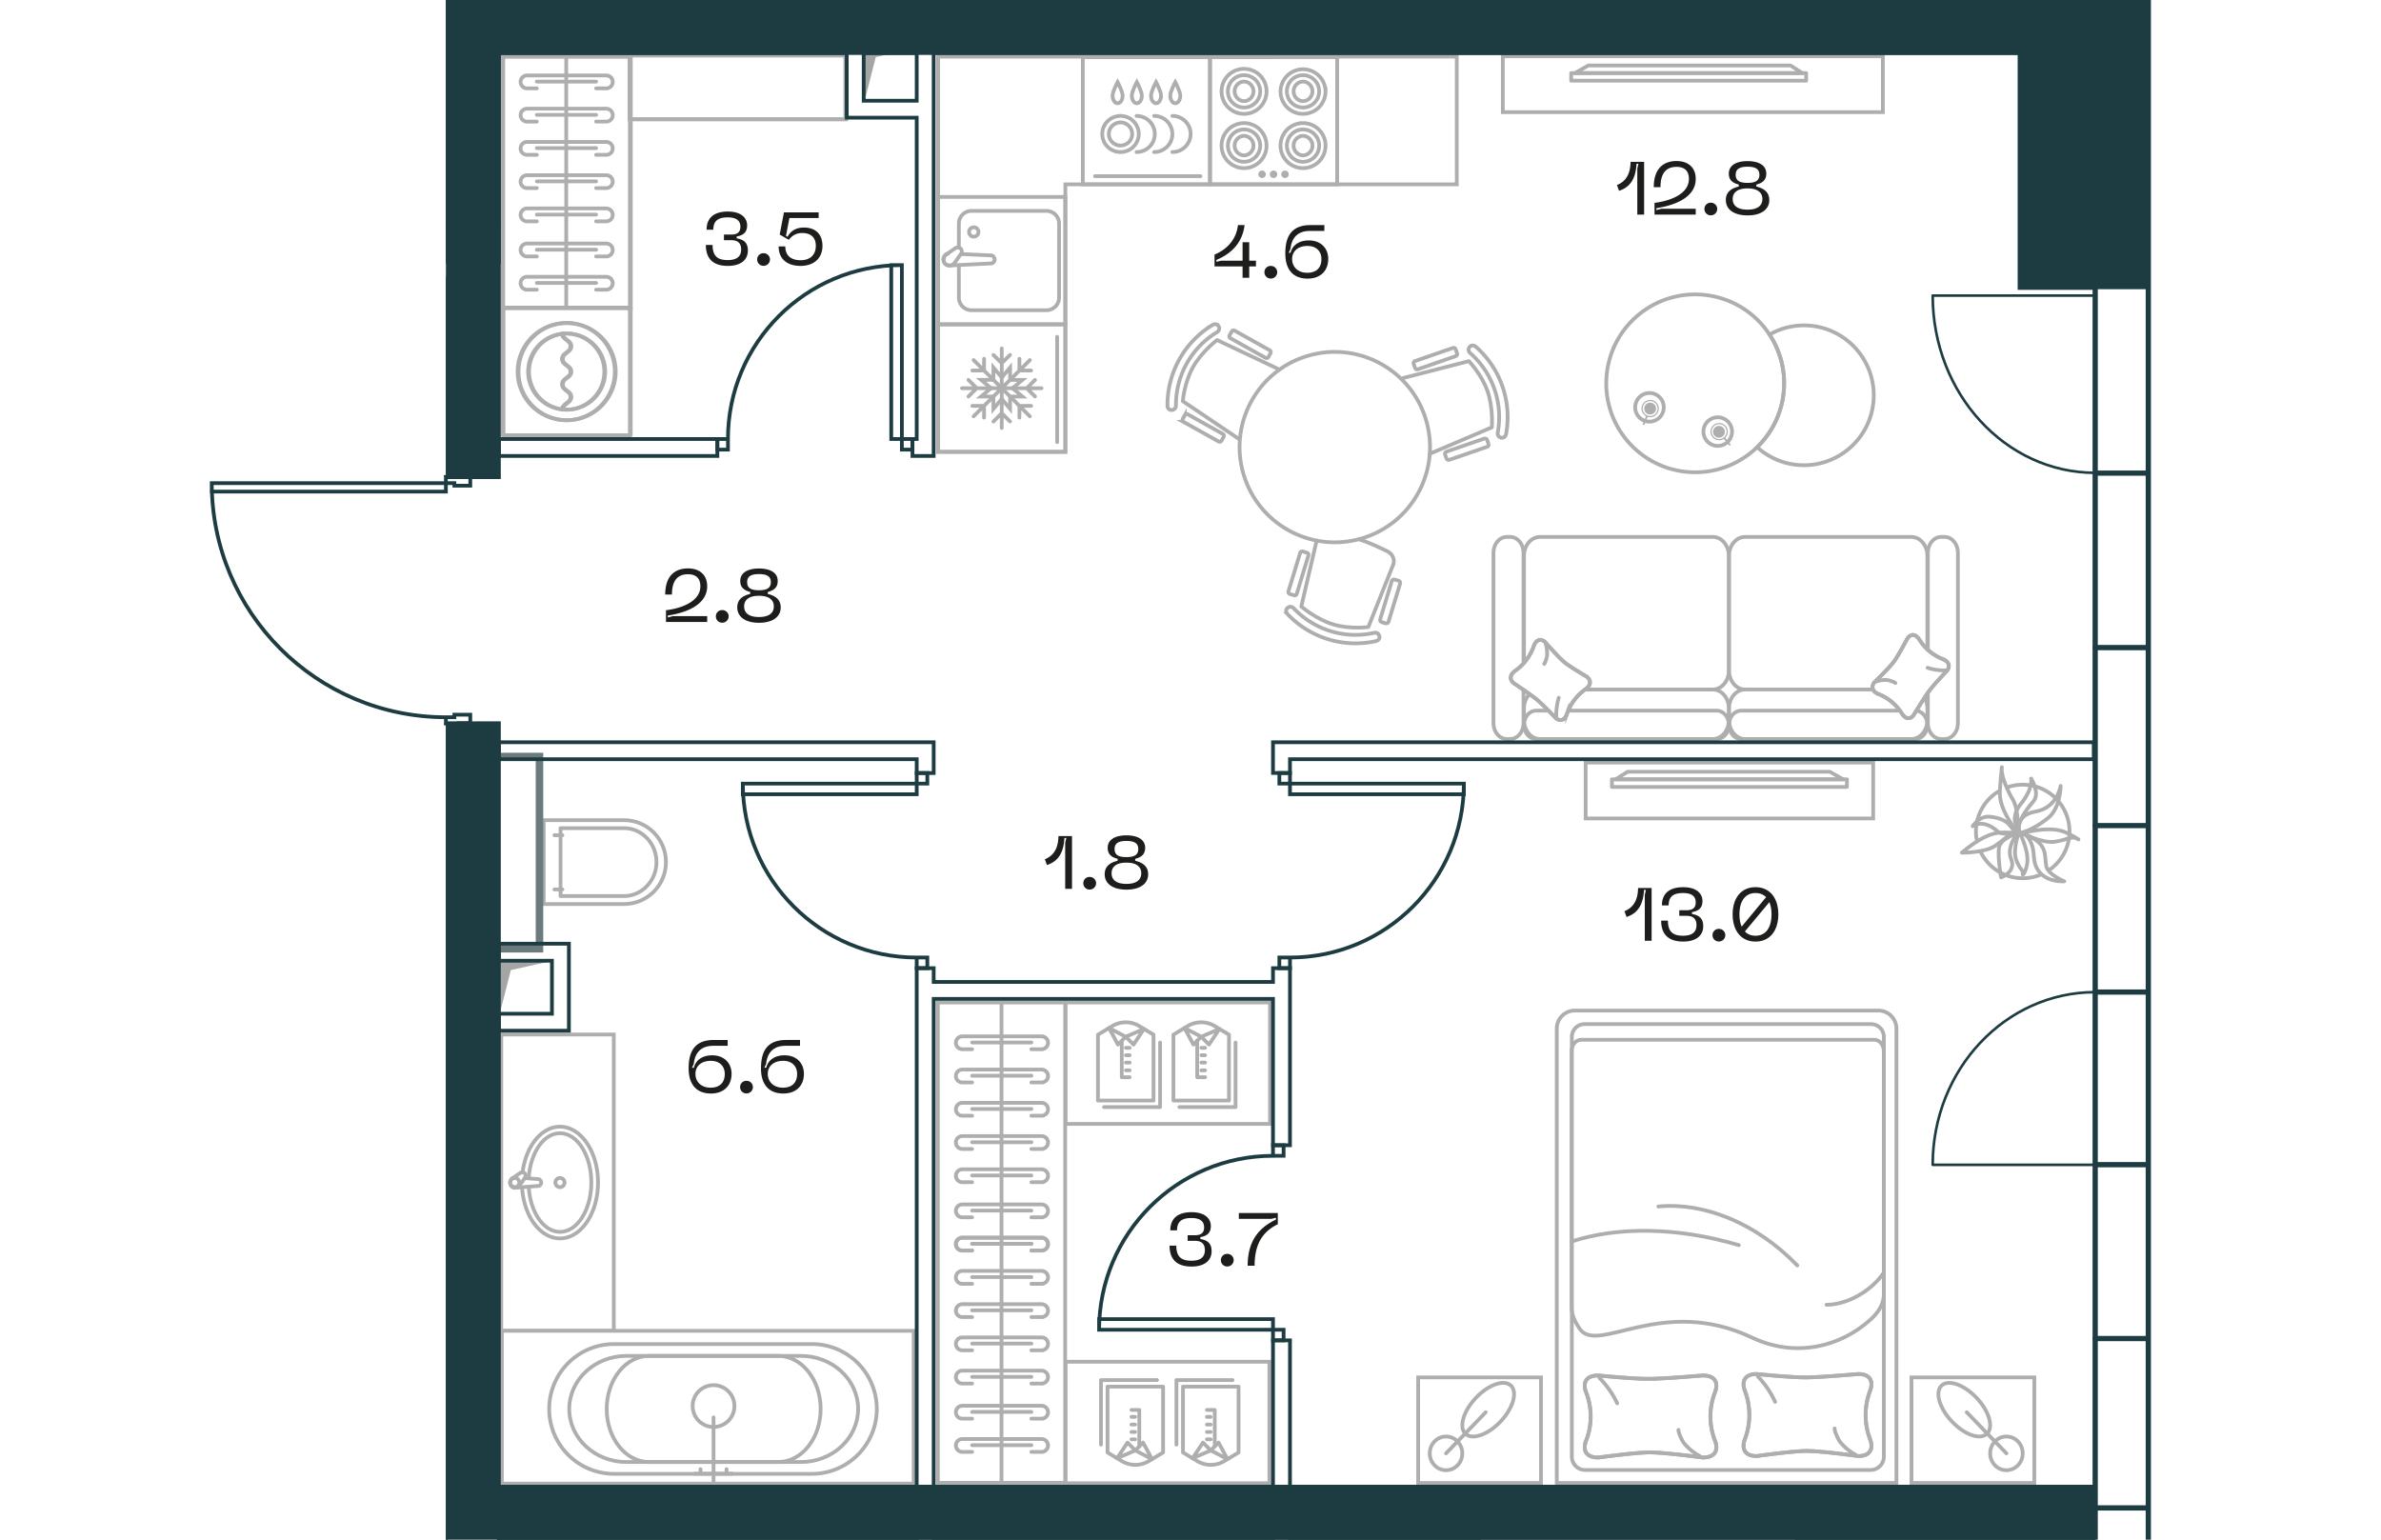 <svg version="1.1" xmlns="http://www.w3.org/2000/svg" xmlns:xlink="http://www.w3.org/1999/xlink" viewBox="534.396 198.59 264.989 205.795" width="883" height="571"><path fill="none" d="M567.368 262.086V198.59h232.017v205.795H567.366v-108.85l-14.64-1.247-11.21-7.706-7.12-13.725V261l32.972 1.086z"></path><path fill="none" d="M574.455 262.37v-56.693h203.238v31.403h10.035v160.218H574.455V262.37z"></path><clipPath id="a"><path fill="none" d="M567.368 262.086V198.59h232.017v205.795H567.366v-108.85l-14.64-1.247-11.21-7.706-7.12-13.725V261l32.972 1.086z"></path></clipPath><g clip-path="url(#a)"><path fill="none" stroke="#aeaeae" stroke-miterlimit="10" stroke-width=".5" d="M575.03 206.178h17.052v33.553H575.03z"></path><path fill="none" stroke="#aeaeae" stroke-miterlimit="10" stroke-width=".5" d="M592.025 206.004h28.848v8.526h-28.848z"></path><path fill="none" stroke="#aeaeae" stroke-linecap="round" stroke-linejoin="round" stroke-width=".5" d="M575.065 239.757h17.008v17.008h-17.008z"></path><path d="M583.569 241.765a6.496 6.496 0 1 0-.001 12.992 6.496 6.496 0 0 0 0-12.992Z" fill="none" stroke="#aeaeae" stroke-linecap="round" stroke-linejoin="round" stroke-width=".5"></path><path d="M578.478 248.262a5.093 5.093 0 0 0 5.092 5.086c2.807 0 5.091-2.28 5.091-5.086s-2.284-5.09-5.091-5.09a5.095 5.095 0 0 0-5.092 5.09Z" fill="none" stroke="#aeaeae" stroke-linecap="round" stroke-linejoin="round" stroke-width=".5"></path><path d="M583.002 253.348c0-.846 1.134-.846 1.134-1.693 0-.848-1.134-.848-1.134-1.695 0-.846 1.134-.846 1.134-1.693 0-.848-1.134-.848-1.134-1.696 0-.849 1.134-.849 1.134-1.699 0-.85-1.134-.85-1.134-1.699" fill="none" stroke="#aeaeae" stroke-linecap="round" stroke-linejoin="round" stroke-width=".5"></path><path fill="none" stroke="#aeaeae" stroke-miterlimit="10" stroke-width=".5" d="M549.911 205.87h16.415v22.413h-16.415z"></path><path d="M554.66 200.34h-1.362a.865.865 0 0 1-.863-.86c0-.474.389-.862.863-.862h10.593c.474 0 .862.388.862.862a.864.864 0 0 1-.862.86h-1.308m0-.9h-7.924" fill="none" stroke="#aeaeae" stroke-linecap="round" stroke-miterlimit="10" stroke-width=".5"></path><path fill="none" stroke="#aeaeae" stroke-miterlimit="10" stroke-width=".5" d="M549.898 166.17h17.017v39.707h-17.017zm8.509 39.707v-39.708m150.229 39.946h50.797v7.467h-50.797z"></path><path fill="none" stroke="#aeaeae" stroke-linecap="round" stroke-linejoin="round" stroke-width=".5" d="M717.771 208.358h31.408v1.016h-31.408z"></path><path fill="none" stroke="#aeaeae" stroke-linecap="round" stroke-linejoin="round" stroke-width=".5" d="M748.672 208.359h-30.395l1.78-1.016h27.033l1.582 1.016z"></path><path d="M669.85 242.019a12.521 12.521 0 0 0-6.04 10.785c.002.342.252.607.538.588l.094-.005c.286-.018.503-.283.501-.59a11.384 11.384 0 0 1 5.492-9.81c.263-.158.375-.481.241-.735l-.045-.083c-.134-.253-.489-.327-.782-.15Z" fill="none" stroke="#aeaeae" stroke-miterlimit="10" stroke-width=".5"></path><path d="m678.617 247.907-8.176-3.87s-2.067 1.566-3.225 3.635c-1.16 2.069-1.352 4.541-1.352 4.541l7.51 5.057" fill="none" stroke="#aeaeae" stroke-linecap="round" stroke-linejoin="round" stroke-width=".5"></path><path d="m665.853 254.587.283-.506a.29.29 0 0 1 .394-.111l4.683 2.62a.29.29 0 0 1 .111.393l-.283.506a.29.29 0 0 1-.394.112l-4.682-2.62a.29.29 0 0 1-.112-.394Zm6.263-11.185.282-.505a.29.29 0 0 1 .394-.111l4.683 2.618a.29.29 0 0 1 .111.395l-.283.506a.289.289 0 0 1-.393.111l-4.683-2.618a.29.29 0 0 1-.111-.396Zm36.954 13.206a12.52 12.52 0 0 0-4.052-11.678c-.257-.225-.62-.215-.796.011l-.058.074c-.176.226-.123.564.107.766a11.392 11.392 0 0 1 3.687 10.622c-.055.301.11.6.39.668l.09.021c.279.07.57-.148.633-.484Z" fill="none" stroke="#aeaeae" stroke-miterlimit="10" stroke-width=".5"></path><path d="m698.846 259.252 8.322-3.542s.203-2.586-.574-4.826-2.497-4.026-2.497-4.026l-8.77 2.257" fill="none" stroke="#aeaeae" stroke-linecap="round" stroke-linejoin="round" stroke-width=".5"></path><path d="m696.892 246.854 5.069-1.758a.29.29 0 0 1 .37.179l.19.547a.29.29 0 0 1-.18.37l-5.07 1.758a.29.29 0 0 1-.367-.179l-.19-.549a.29.29 0 0 1 .178-.368Z" fill="none" stroke="#aeaeae" stroke-miterlimit="10" stroke-width=".5"></path><rect x="700.847" y="258.052" width="5.945" height="1.16" rx=".29" ry=".29" transform="rotate(-19.038 703.82 258.632)" fill="none" stroke="#aeaeae" stroke-miterlimit="10" stroke-width=".5"></rect><path d="M679.854 280.666a12.523 12.523 0 0 0 11.82 3.616c.334-.074.54-.375.461-.65l-.025-.09c-.078-.276-.383-.432-.682-.365a11.394 11.394 0 0 1-10.752-3.289c-.211-.222-.55-.264-.769-.079l-.072.061c-.219.185-.216.547.02.796Z" fill="none" stroke="#aeaeae" stroke-miterlimit="10" stroke-width=".5"></path><path d="m683.75 270.85-2.048 8.81s1.969 1.69 4.236 2.382c2.267.694 4.724.358 4.724.358l3.35-8.41c.204-.668-.146-1.397-.834-1.729-1.089-.524-2.693-1.26-3.762-1.587" fill="none" stroke="#aeaeae" stroke-linecap="round" stroke-linejoin="round" stroke-width=".5"></path><rect x="690.603" y="278.401" width="5.945" height="1.16" rx=".29" ry=".29" transform="rotate(-73.062 693.575 278.98)" fill="none" stroke="#aeaeae" stroke-miterlimit="10" stroke-width=".5"></rect><path d="m679.981 277.629 1.563-5.132a.29.29 0 0 1 .362-.194l.555.17a.29.29 0 0 1 .193.36l-1.563 5.133a.29.29 0 0 1-.362.193l-.556-.17a.29.29 0 0 1-.192-.36Zm-6.049-15.823c-1.907-6.763 2.028-13.792 8.791-15.699 6.762-1.908 13.791 2.027 15.7 8.79 1.906 6.763-2.029 13.791-8.79 15.7s-13.793-2.028-15.7-8.79Zm53.572-7.008a1.91 1.91 0 1 1 1.466-3.529 1.91 1.91 0 0 1-1.466 3.53Z" fill="none" stroke="#aeaeae" stroke-miterlimit="10" stroke-width=".5"></path><path d="M727.914 254.193a1.074 1.074 0 1 1 .826-1.985 1.074 1.074 0 0 1-.826 1.985Z" fill="none" stroke="#aeaeae" stroke-linecap="round" stroke-linejoin="round" stroke-width=".16"></path><path d="M728.023 253.93a.79.79 0 1 1 .606-1.46.79.79 0 0 1-.606 1.46" fill="#aeaeae" fill-rule="evenodd"></path><path fill="none" stroke="#aeaeae" stroke-linecap="round" stroke-linejoin="round" stroke-width=".24" d="m727.468 255.264.425-1.021"></path><path d="M738.562 257.765a1.91 1.91 0 1 1-2.402-2.972 1.91 1.91 0 0 1 2.402 2.972Z" fill="none" stroke="#aeaeae" stroke-miterlimit="10" stroke-width=".5"></path><path d="M738.225 257.116a1.075 1.075 0 1 1-1.351-1.673 1.075 1.075 0 0 1 1.351 1.673Z" fill="none" stroke="#aeaeae" stroke-linecap="round" stroke-linejoin="round" stroke-width=".16"></path><path d="M738.046 256.895a.79.79 0 1 1-.993-1.227.79.79 0 0 1 .993 1.227" fill="#aeaeae" fill-rule="evenodd"></path><path fill="none" stroke="#aeaeae" stroke-linecap="round" stroke-linejoin="round" stroke-width=".24" d="m738.954 258.018-.695-.859"></path><path d="M735.647 238.011c6.526.718 11.235 6.591 10.518 13.118-.718 6.529-6.591 11.236-13.12 10.518-6.525-.718-11.234-6.59-10.515-13.118.718-6.527 6.591-11.236 13.117-10.518Z" fill="none" stroke="#aeaeae" stroke-miterlimit="10" stroke-width=".5"></path><path d="M749.89 242.138a9.267 9.267 0 0 0-5.604 1.169 11.838 11.838 0 0 1 1.878 7.823 11.841 11.841 0 0 1-3.534 7.228 9.276 9.276 0 0 0 5.215 2.359c5.13.564 9.746-3.138 10.311-8.268.564-5.13-3.137-9.747-8.267-10.311Z" fill="none" stroke="#aeaeae" stroke-miterlimit="10" stroke-width=".5"></path><path d="M758.109 290.75h-17.091c-1.185 0-2.146 1.134-2.146 2.533v1.555c0 1.4.96 2.533 2.146 2.533h22.217c1.186 0 2.146-1.134 2.146-2.533v-1.555c0-.525-.134-1.012-.366-1.416m.43-.473v3.867c0 1.166.8 2.11 1.788 2.11h.44c.988 0 1.789-.944 1.789-2.11v-22.795c0-1.166-.801-2.111-1.788-2.111h-.441c-.987 0-1.788.945-1.788 2.11v12.919m-54.043 1.813v-14.732c0-1.165-.801-2.11-1.79-2.11h-.44c-.986 0-1.787.945-1.787 2.11v22.795c0 1.166.8 2.111 1.788 2.111h.44c.988 0 1.789-.945 1.789-2.11v-4.424" fill="none" stroke="#aeaeae" stroke-linecap="round" stroke-linejoin="round" stroke-width=".5"></path><path d="M761.71 293.577h-21.23c-.889 0-1.609.85-1.609 1.897 0 1.048.72 1.897 1.61 1.897h23.292c.888 0 1.608-.85 1.608-1.897 0-.987-.638-1.798-1.454-1.89m1.454-8.2v-12.496c0-1.4-.96-2.532-2.146-2.532h-22.217c-1.186 0-2.147 1.133-2.147 2.532v15.329c0 1.399.961 2.534 2.147 2.534m-28.835.641c-.44.464-.719 1.139-.719 1.89v1.556c0 1.399.961 2.533 2.147 2.533H736.7c1.185 0 2.146-1.134 2.146-2.533v-1.555c0-1.4-.961-2.533-2.146-2.533h-17.057" fill="none" stroke="#aeaeae" stroke-linecap="round" stroke-linejoin="round" stroke-width=".5"></path><path d="M714.749 293.577h-1.676c-.889 0-1.609.85-1.609 1.897 0 1.048.72 1.897 1.609 1.897h24.163c.89 0 1.61-.85 1.61-1.897 0-1.047-.72-1.897-1.61-1.897H717.38m2.262-2.827H736.7c1.185 0 2.146-1.134 2.146-2.533v-15.329c0-1.399-.961-2.533-2.146-2.533h-23.088c-1.186 0-2.147 1.134-2.147 2.533v14.31" fill="none" stroke="#aeaeae" stroke-linecap="round" stroke-linejoin="round" stroke-width=".5"></path><path d="M762.737 283.892c-.021.025-1.176 2.224-1.808 3.105-.63.87-2.608 2.758-2.632 2.794-.518.688-.207 1.288.598 1.59a6.48 6.48 0 0 1 3.046 2.532c.466.756 1.094.935 1.61.247.015-.018 1.323-2.183 2.005-3.13.682-.94 2.42-2.748 2.437-2.77.517-.687.207-1.287-.6-1.591a6.483 6.483 0 0 1-3.045-2.531c-.466-.755-1.094-.935-1.611-.246Z" fill="none" stroke="#aeaeae" stroke-miterlimit="10" stroke-width=".5"></path><path d="M762.737 283.892c-.021.025-1.176 2.224-1.808 3.105-.63.87-2.608 2.758-2.632 2.794-.518.688-.207 1.288.598 1.59a6.48 6.48 0 0 1 3.046 2.532c.466.756 1.094.935 1.61.247.015-.018 1.323-2.183 2.005-3.13.682-.94 2.42-2.748 2.437-2.77.517-.687.207-1.287-.6-1.591a6.483 6.483 0 0 1-3.045-2.531c-.466-.755-1.094-.935-1.611-.246Z" fill="none" stroke="#aeaeae" stroke-linecap="round" stroke-linejoin="round" stroke-width=".5"></path><path d="M758.522 289.692a3.6 3.6 0 0 1 1.535-.199c.183.017.919.25 1.043.393m6.677-1.686a7.234 7.234 0 0 1-2.375-.352" fill="none" stroke="#aeaeae" stroke-linecap="round" stroke-linejoin="round" stroke-width=".5"></path><path d="M719.875 289.05c-.023-.021-2.116-1.235-2.954-1.899-.829-.663-2.625-2.741-2.659-2.766-.655-.544-1.226-.218-1.514.629a6.7 6.7 0 0 1-2.409 3.2c-.719.491-.889 1.15-.235 1.694.017.014 2.078 1.389 2.978 2.106.896.717 2.615 2.543 2.637 2.56.654.544 1.225.218 1.513-.629a6.696 6.696 0 0 1 2.41-3.201c.717-.49.888-1.15.233-1.693Z" fill="none" stroke="#aeaeae" stroke-miterlimit="10" stroke-width=".5"></path><path d="M719.875 289.05c-.023-.021-2.116-1.235-2.954-1.899-.829-.663-2.625-2.741-2.659-2.766-.655-.544-1.226-.218-1.514.629a6.7 6.7 0 0 1-2.409 3.2c-.719.491-.889 1.15-.235 1.694.017.014 2.078 1.389 2.978 2.106.896.717 2.615 2.543 2.637 2.56.654.544 1.225.218 1.513-.629a6.696 6.696 0 0 1 2.41-3.201c.717-.49.888-1.15.233-1.693Z" fill="none" stroke="#aeaeae" stroke-linecap="round" stroke-linejoin="round" stroke-width=".5"></path><path d="M714.356 284.621c.169.516.233 1.07.189 1.613-.015.193-.237.966-.374 1.096m1.605 7.017a8.346 8.346 0 0 1 .335-2.496m-154.252-71.205.07-.581a.739.739 0 0 0-.644-.822l-4.857-.59c-1.45-.174-1.782 1.132-1.865 1.814-.082.683.169 1.04.707 1.023l5.88-.195a.738.738 0 0 0 .709-.65Z" fill="none" stroke="#aeaeae" stroke-linecap="round" stroke-linejoin="round" stroke-width=".5"></path><path d="m561.21 220.74.046-.645c.03-.246-.212-.183-.535-.222m-4.293-1.219s-.859 2.286-.633 2.818m2.148-.07.307-2.527m3.609 4.31.07.58a.738.738 0 0 1-.644.823l-4.857.589c-1.45.176-1.782-1.131-1.865-1.813-.082-.683.169-1.041.707-1.023l5.88.195a.738.738 0 0 1 .709.649Z" fill="none" stroke="#aeaeae" stroke-linecap="round" stroke-linejoin="round" stroke-width=".5"></path><path d="m561.21 223.09.046.647c.03.245-.212.182-.535.222m-4.293 1.218s-.859-2.286-.633-2.819m2.148.072.307 2.525m-3.939-10.022c.048-.588.213-.79 1.146-.914.568-.075 2.927-.131 4.677-.05 1.663.077 1.958.409 2.2.764.362.53-.016 2.579-2.452 2.383-2.726-.22-4.014-.673-4.592-.898-.764-.3-1.027-.698-.979-1.285Z" fill="none" stroke="#aeaeae" stroke-linecap="round" stroke-linejoin="round" stroke-width=".5"></path><path d="M561.402 214.86c.347.45.306 1.761-1.815 1.562l.013-.148c.022-.292-.257-.344-.471-.362l-1.04-.108m-2.766-1.228c-.374.041-.43.925.025 1.075.357.118 1.756.361 1.756.361.667.071.798-1.523.152-1.522a24.84 24.84 0 0 0-1.933.086Z" fill="none" stroke="#aeaeae" stroke-linecap="round" stroke-linejoin="round" stroke-width=".5"></path><path d="M558.217 216.12c.253-.199.357-.943.123-1.503m.327 1.54c.254-.199.371-1.1.123-1.503m.328 1.54c.254-.198.372-1.1.124-1.503m-4.931-2.925c.048.587.213.79 1.146.913.568.075 2.927.131 4.677.05 1.663-.076 1.958-.408 2.2-.763.362-.53-.016-2.579-2.452-2.384-2.726.22-4.014.673-4.592.9-.764.297-1.027.696-.979 1.284Z" fill="none" stroke="#aeaeae" stroke-linecap="round" stroke-linejoin="round" stroke-width=".5"></path><path d="M561.402 211.839c.347-.45.306-1.761-1.815-1.562l.013.148c.022.292-.257.344-.471.362l-1.04.108m-2.766 1.227c-.374-.04-.43-.925.025-1.075.357-.118 1.756-.36 1.756-.36.667-.072.798 1.522.152 1.521a24.807 24.807 0 0 1-1.933-.086Z" fill="none" stroke="#aeaeae" stroke-linecap="round" stroke-linejoin="round" stroke-width=".5"></path><path d="M558.217 210.578c.253.2.357.943.123 1.503m.327-1.539c.254.198.371 1.099.123 1.503m.328-1.54c.254.199.372 1.1.124 1.503" fill="none" stroke="#aeaeae" stroke-linecap="round" stroke-linejoin="round" stroke-width=".5"></path><path d="M772.488 312.425a6.249 6.249 0 0 0 8.023 3.079m-5.561-11.162a6.248 6.248 0 0 0-2.968 6.534m9.638 4.032a6.25 6.25 0 0 0-5.542-11.088" fill="none" stroke="#aeaeae" stroke-miterlimit="10" stroke-width=".5"></path><path d="M778.002 309.952s2.73 1.392 4.404 1.148 2.253-.833 3.002-.401c.75.43-.925-.664-1.909-.992-.985-.328-2.585-.465-5.497.245Zm-.353-.226s-.89 2.42-.411 3.75c.477 1.328.938 1.397.889 1.77-.1.727.414-.231.573-1.08.158-.848.047-2.17-1.051-4.44Z" fill="none" stroke="#aeaeae" stroke-linecap="round" stroke-linejoin="round" stroke-width=".5"></path><path d="M775.232 315.865s2.046-.71 1.346-2.434c-.701-1.721.894-3.492.894-3.492s-2.332.698-2.521 1.964c-.19 1.266.28 3.962.28 3.962Zm1.863-6.013s-1.657.466-2.322-.133c-1.98-1.783-3.336-.692-3.336-.692s.874-1.438 2.343-1.272c1.468.166 2.123.647 2.394.918.57.57.921 1.18.921 1.18Zm.612-.132s-1.545-1.58.152-3.663c1.698-2.084 1.39-3.405 1.39-3.405s1.238 1.973.305 3.045c-2.607 2.994-1.847 4.022-1.847 4.022Z" fill="none" stroke="#aeaeae" stroke-linecap="round" stroke-linejoin="round" stroke-width=".5"></path><path d="M777.61 309.956s-.638-2.409 2.246-2.896c2.884-.488 3.336-3.427 3.336-3.427s0 2.9-1.632 4.251c-2.27 1.88-3.95 2.072-3.95 2.072Zm6.071 6.434s-3.862.325-4.062-3.306c-.159-2.92-1.675-3.164-1.675-3.164s1.524.475 2.342 1.291c1.022 1.02.77 1.926.976 3.11.207 1.181 2.42 2.068 2.42 2.068Z" fill="none" stroke="#aeaeae" stroke-linecap="round" stroke-linejoin="round" stroke-width=".5"></path><path d="M769.985 312.562s3.063.04 4.457-.92c1.393-.96 1.978-1.766 2.84-1.71.864.055-1.448-.164-2.477-.022-1.028.14-2.524.726-4.82 2.652Z" fill="none" stroke="#aeaeae" stroke-linecap="round" stroke-linejoin="round" stroke-width=".5"></path><path d="M777.45 309.938s.217-3.057-.661-4.503c-.877-1.446-1.57-3.337-1.466-4.196.106-.859-.325 2.7-.242 3.733.082 1.035.579 2.562 2.369 4.966Z" fill="none" stroke="#aeaeae" stroke-linecap="round" stroke-linejoin="round" stroke-width=".5"></path><path fill="none" stroke="#aeaeae" stroke-miterlimit="10" stroke-width=".5" d="M697.318 382.696h16.42v14.108h-16.42z"></path><path d="M701.046 390.596c1.201 0 2.176 1.01 2.176 2.255s-.975 2.252-2.176 2.252c-1.202 0-2.176-1.008-2.176-2.252s.974-2.255 2.176-2.255Zm4.048-5.229c1.697-1.759 3.784-2.448 4.661-1.538.877.907.212 3.07-1.485 4.828-1.697 1.758-3.784 2.448-4.66 1.54-.878-.91-.213-3.071 1.484-4.83Z" fill="none" stroke="#aeaeae" stroke-miterlimit="10" stroke-width=".5"></path><path fill="none" stroke="#aeaeae" stroke-linecap="round" stroke-miterlimit="10" stroke-width=".5" d="m703.609 390.196-2.563 2.654m5.306-5.496-2.563 2.654"></path><path fill="none" stroke="#aeaeae" stroke-miterlimit="10" stroke-width=".5" d="M763.256 382.696h16.42v14.108h-16.42z"></path><path d="M775.948 390.596c-1.201 0-2.176 1.01-2.176 2.255s.975 2.252 2.176 2.252c1.202 0 2.176-1.008 2.176-2.252s-.974-2.255-2.176-2.255Zm-4.048-5.229c-1.697-1.759-3.785-2.448-4.662-1.538-.877.907-.211 3.07 1.486 4.828 1.697 1.758 3.784 2.448 4.66 1.54.878-.91.213-3.071-1.484-4.83Z" fill="none" stroke="#aeaeae" stroke-miterlimit="10" stroke-width=".5"></path><path fill="none" stroke="#aeaeae" stroke-linecap="round" stroke-miterlimit="10" stroke-width=".5" d="m773.385 390.196 2.563 2.654m-5.306-5.496 2.563 2.654"></path><path d="M715.846 336.077v60.728h45.398v-60.728a2.413 2.413 0 0 0-2.413-2.413H718.26a2.413 2.413 0 0 0-2.413 2.413Z" fill="none" stroke="#aeaeae" stroke-miterlimit="10" stroke-width=".5"></path><path d="M717.86 337.186v56.105c0 .983.798 1.78 1.78 1.78h38.146a1.78 1.78 0 0 0 1.779-1.78v-56.105c0-.946-.766-1.712-1.713-1.712h-38.28c-.945 0-1.711.766-1.711 1.712Z" fill="none" stroke="#aeaeae" stroke-miterlimit="10" stroke-width=".5"></path><path d="M721.384 393.404c.062.003 4.671-.64 6.724-.68 2.036-.031 7.188.684 7.268.68 1.632 0 2.132-.978 1.596-2.305a8.88 8.88 0 0 1 0-6.355c.536-1.327.036-2.305-1.596-2.304-.04-.001-4.787.41-6.996.449-2.2.035-6.945-.451-6.996-.45-1.632 0-2.132.978-1.596 2.306a8.876 8.876 0 0 1 0 6.354c-.536 1.327-.036 2.307 1.596 2.305Z" fill="none" stroke="#aeaeae" stroke-miterlimit="10" stroke-width=".5"></path><path d="M721.384 393.404c.062.003 4.671-.64 6.724-.68 2.036-.031 7.188.684 7.268.68 1.632 0 2.132-.978 1.596-2.305a8.88 8.88 0 0 1 0-6.355c.536-1.327.036-2.305-1.596-2.304-.04-.001-4.787.41-6.996.449-2.2.035-6.945-.451-6.996-.45-1.632 0-2.132.978-1.596 2.306a8.876 8.876 0 0 1 0 6.354c-.536 1.327-.036 2.307 1.596 2.305Z" fill="none" stroke="#aeaeae" stroke-linecap="round" stroke-linejoin="round" stroke-width=".5"></path><path d="M734.96 393.21a6.889 6.889 0 0 1-2.15-1.778c-.2-.252-.752-1.42-.695-1.718m-10.557-6.94a12.128 12.128 0 0 1 2.366 3.388" fill="none" stroke="#aeaeae" stroke-linecap="round" stroke-linejoin="round" stroke-width=".5"></path><path d="M758.303 337.57c.697 0 1.262.7 1.262 1.563v32.376c0 1.517-.849 2.606-1.778 3.452-3.957 3.603-9.98 5.193-15.849 2.412-12.077-5.721-20.63 2.36-23.04-1.19-.559-.822-1.07-1.774-1.07-2.904v-34.146c0-.863.564-1.562 1.26-1.562h39.215" fill="none" stroke="#aeaeae" stroke-miterlimit="10" stroke-width=".5"></path><path d="M759.565 368.679c-1.664 2.494-4.936 4.31-7.667 4.31m-22.473-13.133c6.005-.59 13.04 2.147 18.574 7.88m-30.139-3.209c5.98-1.979 14.019-1.975 22.328.493" fill="none" stroke="#aeaeae" stroke-linecap="round" stroke-miterlimit="10" stroke-width=".5"></path><path d="M742.563 393.21c.06.002 4.536-.64 6.529-.679 1.978-.032 6.98.683 7.059.68 1.585 0 2.07-.979 1.55-2.306a9.125 9.125 0 0 1-.001-6.355c.52-1.327.036-2.306-1.55-2.305-.039 0-4.648.412-6.793.45-2.137.035-6.745-.45-6.795-.45-1.584.001-2.07.978-1.55 2.305a9.12 9.12 0 0 1 0 6.355c-.52 1.327-.034 2.307 1.551 2.305Z" fill="none" stroke="#aeaeae" stroke-miterlimit="10" stroke-width=".5"></path><path d="M742.563 393.21c.06.002 4.536-.64 6.529-.679 1.978-.032 6.98.683 7.059.68 1.585 0 2.07-.979 1.55-2.306a9.125 9.125 0 0 1-.001-6.355c.52-1.327.036-2.306-1.55-2.305-.039 0-4.648.412-6.793.45-2.137.035-6.745-.45-6.795-.45-1.584.001-2.07.978-1.55 2.305a9.12 9.12 0 0 1 0 6.355c-.52 1.327-.034 2.307 1.551 2.305Z" fill="none" stroke="#aeaeae" stroke-linecap="round" stroke-linejoin="round" stroke-width=".5"></path><path d="M755.747 393.016a6.745 6.745 0 0 1-2.09-1.778c-.193-.25-.729-1.42-.673-1.718m-10.252-6.94a12.154 12.154 0 0 1 2.298 3.388" fill="none" stroke="#aeaeae" stroke-linecap="round" stroke-linejoin="round" stroke-width=".5"></path><path fill="none" stroke="#aeaeae" stroke-miterlimit="10" stroke-width=".5" d="M719.707 300.515h38.43v7.467h-38.43z"></path><path fill="none" stroke="#aeaeae" stroke-linecap="round" stroke-linejoin="round" stroke-width=".5" d="M723.218 302.758h31.407v1.016h-31.407z"></path><path fill="none" stroke="#aeaeae" stroke-linecap="round" stroke-linejoin="round" stroke-width=".5" d="M723.725 302.759h30.395l-1.781-1.016h-27.032l-1.582 1.016z"></path><path d="M645.624 365.743h1.362a.865.865 0 0 0 .862-.862.865.865 0 0 0-.862-.862h-10.593a.865.865 0 0 0-.862.862c0 .474.388.862.862.862h1.308m.001-.9h7.923m-.001-3.543h1.362a.865.865 0 0 0 .862-.862.865.865 0 0 0-.862-.862h-10.593a.865.865 0 0 0-.862.862c0 .474.388.862.862.862h1.308m.001-.9h7.923m-.001-3.793h1.362a.865.865 0 0 0 .862-.862.865.865 0 0 0-.862-.862h-10.593a.865.865 0 0 0-.862.862c0 .474.388.862.862.862h1.308m.001-.9h7.923m-.001-3.544h1.362a.865.865 0 0 0 .862-.862.865.865 0 0 0-.862-.862h-10.593a.865.865 0 0 0-.862.862c0 .474.388.862.862.862h1.308m.001-.9h7.923m-.001-3.543h1.362a.865.865 0 0 0 .862-.863.865.865 0 0 0-.862-.862h-10.593a.865.865 0 0 0-.862.862c0 .475.388.862.862.862h1.308m.001-.899h7.923m-.001-3.545h1.362a.864.864 0 0 0 .862-.86.865.865 0 0 0-.862-.863h-10.593a.865.865 0 0 0-.862.862c0 .473.388.861.862.861h1.308m.001-.9h7.923m-.001-3.544h1.362a.865.865 0 0 0 .862-.862.865.865 0 0 0-.862-.862h-10.593a.865.865 0 0 0-.862.862c0 .474.388.862.862.862h1.308m.001-.9h7.923m-.001 54.724h1.362a.865.865 0 0 0 .862-.862.865.865 0 0 0-.862-.862h-10.593a.865.865 0 0 0-.862.862c0 .474.388.862.862.862h1.308m.001-.899h7.923m-.001-3.544h1.362a.865.865 0 0 0 .862-.862.865.865 0 0 0-.862-.862h-10.593a.865.865 0 0 0-.862.862c0 .474.388.862.862.862h1.308m.001-.9h7.923m-.001-3.792h1.362a.865.865 0 0 0 .862-.863.865.865 0 0 0-.862-.862h-10.593a.865.865 0 0 0-.862.862c0 .474.388.862.862.862h1.308m.001-.899h7.923m-.001-3.545h1.362a.865.865 0 0 0 .862-.862.865.865 0 0 0-.862-.862h-10.593a.865.865 0 0 0-.862.862c0 .475.388.862.862.862h1.308m.001-.9h7.923m-.001-3.544h1.362a.864.864 0 0 0 .862-.86.865.865 0 0 0-.862-.863h-10.593a.865.865 0 0 0-.862.862c0 .473.388.861.862.861h1.308m.001-.9h7.923m-.001-3.544h1.362a.865.865 0 0 0 .862-.862.865.865 0 0 0-.862-.862h-10.593a.865.865 0 0 0-.862.862c0 .474.388.862.862.862h1.308m.001-.9h7.923" fill="none" stroke="#aeaeae" stroke-linecap="round" stroke-miterlimit="10" stroke-width=".5"></path><path d="M645.624 365.743h1.362a.865.865 0 0 0 .862-.862.865.865 0 0 0-.862-.862h-10.593a.865.865 0 0 0-.862.862c0 .474.388.862.862.862h1.308m.001-.9h7.923" fill="none" stroke="#aeaeae" stroke-linecap="round" stroke-miterlimit="10" stroke-width=".5"></path><path fill="none" stroke="#aeaeae" stroke-miterlimit="10" stroke-width=".5" d="M633.122 332.59h17.016v64.198h-17.016zm8.508 64.198v-64.2m8.571-.013h27.314v16.235h-27.314zm-.001 48.027h27.235v16.234H650.2z"></path><path d="M661.949 345.69h-7.428v-8.802l1.906-1.15a3.501 3.501 0 0 1 3.617 0l1.905 1.15v8.801Z" fill="none" stroke="#aeaeae" stroke-linecap="round" stroke-linejoin="round" stroke-width=".5"></path><path fill="none" stroke="#aeaeae" stroke-linecap="round" stroke-linejoin="round" stroke-width=".5" d="m656.001 335.995 2.233 1.167-1.039 1.048-1.194-2.215zm4.67.123-2.437 1.044 1.04 1.048 1.397-2.092zm-1.921 6.455h-1.047v-4.875m.557.947h.49m-.49.987h.49m-.49.986h.49m-.49 1.032h.49m-3.421 4.915h7.496v-8.625m9.211 7.75h-7.428v-8.802l1.906-1.15a3.501 3.501 0 0 1 3.617 0l1.905 1.15v8.801Z"></path><path fill="none" stroke="#aeaeae" stroke-linecap="round" stroke-linejoin="round" stroke-width=".5" d="m666.088 335.995 2.233 1.167-1.039 1.048-1.194-2.215zm4.672.123-2.439 1.044 1.04 1.048 1.398-2.092z"></path><path fill="none" stroke="#aeaeae" stroke-linecap="round" stroke-linejoin="round" stroke-width=".5" d="M668.838 342.573h-1.049v-4.875m.557.947h.492m-.492.987h.492m-.492.986h.492m-.492 1.032h.492m-3.422 4.915h7.495v-8.625m-7.024 45.99h7.428v8.801l-1.907 1.15a3.5 3.5 0 0 1-3.616 0l-1.905-1.15v-8.801Z"></path><path fill="none" stroke="#aeaeae" stroke-linecap="round" stroke-linejoin="round" stroke-width=".5" d="m671.834 393.624-2.233-1.167 1.04-1.048 1.193 2.215zm-4.67-.123 2.437-1.044-1.04-1.048-1.397 2.092zm1.92-6.455h1.048v4.875m-.555-.947h-.492m.492-.986h-.492m.492-.988h-.492m.492-1.03h-.492m3.422-4.916h-7.496v8.625m-9.211-7.749h7.427v8.801l-1.906 1.15a3.5 3.5 0 0 1-3.616 0l-1.905-1.15v-8.801Z"></path><path fill="none" stroke="#aeaeae" stroke-linecap="round" stroke-linejoin="round" stroke-width=".5" d="m661.746 393.624-2.233-1.167 1.04-1.048 1.193 2.215z"></path><path fill="none" stroke="#aeaeae" stroke-linecap="round" stroke-linejoin="round" stroke-width=".5" d="m657.077 393.501 2.437-1.044-1.04-1.048-1.397 2.092zm1.921-6.455h1.048v4.875m-.556-.947h-.492m.492-.986h-.492m.492-.988h-.492m.492-1.03h-.492m3.422-4.916h-7.496v8.625"></path><path fill="none" stroke="#aeaeae" stroke-miterlimit="10" stroke-width=".5" d="M591.906 206.004h28.848v8.526h-28.848z"></path><path fill="none" stroke="#aeaeae" stroke-linecap="round" stroke-linejoin="round" stroke-width=".5" d="M574.946 239.757h17.008v17.008h-17.008z"></path><path d="M583.45 241.765a6.496 6.496 0 1 0-.001 12.992 6.496 6.496 0 0 0 0-12.992Z" fill="none" stroke="#aeaeae" stroke-linecap="round" stroke-linejoin="round" stroke-width=".5"></path><path d="M578.359 248.262a5.093 5.093 0 0 0 5.092 5.086c2.807 0 5.09-2.28 5.09-5.086s-2.283-5.09-5.09-5.09a5.095 5.095 0 0 0-5.092 5.09Z" fill="none" stroke="#aeaeae" stroke-linecap="round" stroke-linejoin="round" stroke-width=".5"></path><path d="M582.883 253.348c0-.846 1.134-.846 1.134-1.693 0-.848-1.134-.848-1.134-1.695 0-.846 1.134-.846 1.134-1.693 0-.848-1.134-.848-1.134-1.696 0-.849 1.134-.849 1.134-1.699 0-.85-1.134-.85-1.134-1.699" fill="none" stroke="#aeaeae" stroke-linecap="round" stroke-linejoin="round" stroke-width=".5"></path><path d="M587.443 237.31h1.362a.865.865 0 0 0 .862-.862.865.865 0 0 0-.862-.862h-10.593a.865.865 0 0 0-.862.862c0 .474.388.862.862.862h1.308m0-.9h7.923m0-3.544h1.362a.865.865 0 0 0 .862-.862.865.865 0 0 0-.862-.862h-10.593a.865.865 0 0 0-.862.862c0 .474.388.862.862.862h1.308m0-.9h7.923m0-3.792h1.362a.865.865 0 0 0 .862-.862.865.865 0 0 0-.862-.862h-10.593a.865.865 0 0 0-.862.862c0 .474.388.862.862.862h1.308m0-.9h7.923m0-3.544h1.362a.864.864 0 0 0 .862-.861.865.865 0 0 0-.862-.862h-10.593a.865.865 0 0 0-.862.862c0 .473.388.86.862.86h1.308m0-.899h7.923m0-3.544h1.362a.864.864 0 0 0 .862-.861.866.866 0 0 0-.862-.863h-10.593a.866.866 0 0 0-.862.863c0 .473.388.86.862.86h1.308m0-.899h7.923m0-3.544h1.362a.865.865 0 0 0 .862-.862.865.865 0 0 0-.862-.862h-10.593a.865.865 0 0 0-.862.862c0 .474.388.862.862.862h1.308m0-.9h7.923m0-3.544h1.362a.865.865 0 0 0 .862-.862.865.865 0 0 0-.862-.862h-10.593a.865.865 0 0 0-.862.862c0 .474.388.862.862.862h1.308m0-.9h7.923" fill="none" stroke="#aeaeae" stroke-linecap="round" stroke-miterlimit="10" stroke-width=".5"></path><path fill="none" stroke="#aeaeae" stroke-miterlimit="10" stroke-width=".5" d="M574.941 206.003h17.017v33.725h-17.017zm8.509 33.725v-33.725m49.706.164v52.815h17.008v-35.748h52.316v-17.077l-69.324.01z"></path><path fill="none" stroke="#aeaeae" stroke-miterlimit="10" stroke-width=".5" d="M669.487 206.226h17.008v17.008h-17.008z"></path><path d="M677.058 210.8a3.009 3.009 0 1 1-6.018.001 3.009 3.009 0 0 1 6.018 0Z" fill="none" stroke="#aeaeae" stroke-linecap="round" stroke-miterlimit="10" stroke-width=".5"></path><path d="M674.048 212.96a2.16 2.16 0 0 1 0-4.32c1.19 0 2.16.968 2.16 2.16 0 1.191-.97 2.16-2.16 2.16Z" fill="none" stroke="#aeaeae" stroke-linecap="round" stroke-miterlimit="10" stroke-width=".5"></path><path d="M674.048 212.11a1.311 1.311 0 0 1 0-2.62 1.311 1.311 0 0 1 0 2.62Zm10.892-1.31a3.009 3.009 0 1 1-6.018.001 3.009 3.009 0 0 1 6.017 0Z" fill="none" stroke="#aeaeae" stroke-linecap="round" stroke-miterlimit="10" stroke-width=".5"></path><path d="M681.93 212.96a2.16 2.16 0 0 1 0-4.32c1.19 0 2.159.968 2.159 2.16 0 1.191-.97 2.16-2.16 2.16Z" fill="none" stroke="#aeaeae" stroke-linecap="round" stroke-miterlimit="10" stroke-width=".5"></path><path d="M681.93 212.11a1.311 1.311 0 0 1 0-2.62 1.311 1.311 0 0 1 0 2.62Zm-4.872 5.943a3.009 3.009 0 1 1-6.018 0 3.009 3.009 0 0 1 6.018 0Z" fill="none" stroke="#aeaeae" stroke-linecap="round" stroke-miterlimit="10" stroke-width=".5"></path><path d="M674.048 220.213a2.16 2.16 0 0 1 0-4.32c1.19 0 2.16.968 2.16 2.16 0 1.19-.97 2.16-2.16 2.16Z" fill="none" stroke="#aeaeae" stroke-linecap="round" stroke-miterlimit="10" stroke-width=".5"></path><path d="M674.048 219.363a1.311 1.311 0 0 1 0-2.62 1.311 1.311 0 0 1 0 2.62Zm10.892-1.31a3.009 3.009 0 1 1-6.018 0 3.009 3.009 0 0 1 6.018 0Z" fill="none" stroke="#aeaeae" stroke-linecap="round" stroke-miterlimit="10" stroke-width=".5"></path><path d="M681.93 220.213a2.16 2.16 0 0 1 0-4.32c1.19 0 2.159.968 2.159 2.16 0 1.19-.97 2.16-2.16 2.16Z" fill="none" stroke="#aeaeae" stroke-linecap="round" stroke-miterlimit="10" stroke-width=".5"></path><path d="M681.93 219.363a1.311 1.311 0 0 1 0-2.62 1.311 1.311 0 0 1 0 2.62Z" fill="none" stroke="#aeaeae" stroke-linecap="round" stroke-miterlimit="10" stroke-width=".5"></path><path d="M676.707 221.886a.25.25 0 1 1-.5 0 .25.25 0 0 1 .5 0Zm1.533 0a.25.25 0 1 1-.5 0 .25.25 0 0 1 .5 0Zm1.532 0a.25.25 0 1 1-.5 0 .25.25 0 0 1 .5 0Zm-46.619 3.024h17.008v17.007h-17.008z" fill="none" stroke="#aeaeae" stroke-miterlimit="10" stroke-width=".5"></path><path d="M635.93 231.663v-3.199c0-.932.763-1.687 1.702-1.687h9.99c.94 0 1.702.755 1.702 1.687v9.905c0 .931-.761 1.686-1.701 1.686h-9.991a1.694 1.694 0 0 1-1.701-1.686v-4.288" fill="none" stroke="#aeaeae" stroke-linecap="round" stroke-miterlimit="10" stroke-width=".5"></path><path d="m636.19 232.544 4.055.182c.298.019.472.36.472.54-.003.166-.136.526-.472.535l-5.562.277a.817.817 0 0 1-.818-.811c0-.445.368-.81.818-.81" fill="none" stroke="#aeaeae" stroke-miterlimit="10" stroke-width=".5"></path><path d="m636.19 232.544-.881 1.266c-.345.342-.887.364-1.205.048-.318-.315-.296-.853.049-1.194l1.27-.88c.243-.213.619-.104.749.024.116.119.27.474.019.736Z" fill="none" stroke="#aeaeae" stroke-miterlimit="10" stroke-width=".5"></path><path d="M637.921 228.97c.348 0 .63.28.63.625a.628.628 0 0 1-.63.625.628.628 0 0 1-.63-.625c0-.345.282-.625.63-.625Z" fill="none" stroke="#aeaeae" stroke-linecap="round" stroke-miterlimit="10" stroke-width=".5"></path><path fill="none" stroke="#aeaeae" stroke-miterlimit="10" stroke-width=".5" d="M652.498 206.226h17.008v17.008h-17.008z"></path><path fill="none" stroke="#aeaeae" stroke-linecap="round" stroke-miterlimit="10" stroke-width=".5" d="M654.13 222.136h14.09m-11.786-4.546a1.569 1.569 0 0 0 2.204 0c.294-.29.446-.668.456-1.049a1.526 1.526 0 0 0-.456-1.134 1.57 1.57 0 0 0-2.204 0 1.533 1.533 0 0 0 0 2.183Z"></path><path d="M655.812 218.206a2.455 2.455 0 0 0 3.448 0 2.396 2.396 0 0 0 0-3.414 2.455 2.455 0 0 0-3.448 0 2.397 2.397 0 0 0 0 3.414Z" fill="none" stroke="#aeaeae" stroke-linecap="round" stroke-miterlimit="10" stroke-width=".5"></path><path d="M659.68 218.913c.65 0 1.24-.25 1.677-.66.47-.44.761-1.064.761-1.754a2.425 2.425 0 0 0-2.438-2.414" fill="none" stroke="#aeaeae" stroke-linecap="round" stroke-miterlimit="10" stroke-width=".5"></path><path d="M662.03 218.913c.649 0 1.24-.25 1.677-.66.469-.44.76-1.064.76-1.754a2.424 2.424 0 0 0-2.437-2.414m2.438 4.828c.65 0 1.24-.25 1.677-.66.469-.44.761-1.064.761-1.754 0-1.334-1.091-2.414-2.438-2.414" fill="none" stroke="#aeaeae" stroke-linecap="round" stroke-miterlimit="10" stroke-width=".5"></path><path d="M664.185 211.374c0 .563.3 1.019.67 1.019.372 0 .672-.456.672-1.02 0-.562-.671-1.806-.671-1.806s-.671 1.244-.671 1.807Zm-2.57 0c0 .563.301 1.019.671 1.019.371 0 .671-.456.671-1.02 0-.562-.67-1.806-.67-1.806s-.672 1.244-.672 1.807Zm-5.138 0c0 .563.3 1.019.67 1.019.372 0 .672-.456.672-1.02 0-.562-.671-1.806-.671-1.806s-.671 1.244-.671 1.807Zm2.569 0c0 .563.3 1.019.671 1.019.371 0 .671-.456.671-1.02 0-.562-.67-1.806-.67-1.806s-.672 1.244-.672 1.807Zm-25.889 30.599h17.008v17.008h-17.008z" fill="none" stroke="#aeaeae" stroke-miterlimit="10" stroke-width=".5"></path><path fill="none" stroke="#aeaeae" stroke-linecap="round" stroke-miterlimit="10" stroke-width=".5" d="M640.382 249.362h-1.484l1.329 1.115"></path><path fill="none" stroke="#aeaeae" stroke-linecap="round" stroke-miterlimit="10" stroke-width=".5" d="M640.382 251.589h-1.484l1.329-1.115m.319 1.282v1.484l1.115-1.329"></path><path fill="none" stroke="#aeaeae" stroke-linecap="round" stroke-miterlimit="10" stroke-width=".5" d="M642.772 251.756v1.484l-1.115-1.329m1.283-.319h1.484l-1.33-1.115"></path><path fill="none" stroke="#aeaeae" stroke-linecap="round" stroke-miterlimit="10" stroke-width=".5" d="M642.94 249.366h1.484l-1.33 1.115m-.318-1.283v-1.484l-1.115 1.33"></path><path fill="none" stroke="#aeaeae" stroke-linecap="round" stroke-miterlimit="10" stroke-width=".5" d="M640.55 249.198v-1.484l1.114 1.33m-.004 1.433h-5.316m1.975 0-1.108-1.108m0 2.216 1.108-1.108m3.341 0-3.76 3.76m1.398-1.397h-1.567m1.567 1.567v-1.567m2.362-2.363v5.317m0-1.974-1.107 1.107m2.216 0-1.108-1.108m-.001-3.342 3.76 3.76m-1.396-1.397v1.567m1.566-1.567h-1.567m-2.363-2.363h5.318m-1.975 0 1.108 1.108m-.001-2.215-1.108 1.108m-3.342-.001 3.76-3.76m-1.396 1.397h1.567m-1.567-1.566v1.567m-2.364 2.362v-5.317m0 1.976 1.109-1.108m-2.216 0 1.108 1.108m-.001 3.341-3.76-3.76m1.398 1.397v-1.567m-1.567 1.567h1.567m9.769-4.509v14.09"></path><path fill="none" stroke="#aeaeae" stroke-miterlimit="10" stroke-width=".5" d="M574.85 376.47h55.04v20.422h-55.04zm-.082-39.602h15.04v39.57h-15.04z"></path><path d="M576.568 356.04a.611.611 0 1 1 0 1.223.611.611 0 0 1 0-1.222Zm1.058-.822c.455-3.437 2.516-6.031 4.988-6.031 2.808 0 5.083 3.343 5.083 7.466 0 4.124-2.275 7.466-5.083 7.466-2.61 0-4.76-2.891-5.05-6.613" fill="none" stroke="#aeaeae" stroke-linecap="round" stroke-linejoin="round" stroke-width=".5"></path><path d="M578.452 355.887c.24-3.282 2.013-5.83 4.163-5.83 2.316 0 4.192 2.953 4.192 6.595s-1.876 6.595-4.192 6.595c-2.156 0-3.932-2.562-4.165-5.856" fill="none" stroke="#aeaeae" stroke-linecap="round" stroke-linejoin="round" stroke-width=".5"></path><path d="M583.23 356.653a.614.614 0 1 1-1.23 0 .614.614 0 0 1 1.23 0Zm-5.312-.596.52.04 1.277.094c.251.016.397.306.397.461-.002.141-.114.447-.397.455l-1.277.098-1.792.138c-.38 0-.69-.31-.69-.69s.31-.69.69-.69" fill="none" stroke="#aeaeae" stroke-linecap="round" stroke-linejoin="round" stroke-width=".5"></path><path d="m577.92 356.036-.745 1.08c-.292.29-.75.308-1.018.04-.268-.269-.25-.727.041-1.018l1.074-.749c.204-.182.521-.089.631.021.098.101.228.403.016.626Zm13.256-36.609h-10.735v-11.214h10.735c3.097 0 5.606 2.51 5.606 5.607s-2.509 5.607-5.606 5.607Z" fill="none" stroke="#aeaeae" stroke-linecap="round" stroke-linejoin="round" stroke-width=".5"></path><path d="M582.69 309.281h8.466c2.4 0 4.355 2.036 4.355 4.538 0 2.503-1.954 4.54-4.355 4.54h-8.465v-9.078Zm.248.941h-1.064m1.064 7.252h-1.064m21.266 79.071v-8.499m-2.502 7.522h5.003m-4.239 0v-.605m3.476.605v-.605m-1.738-11.229a2.792 2.792 0 1 1 0 5.584 2.792 2.792 0 0 1 0-5.584Z" fill="none" stroke="#aeaeae" stroke-linecap="round" stroke-linejoin="round" stroke-width=".5"></path><path d="M616.38 395.587h-26.44a8.673 8.673 0 1 1 0-17.345h26.44a8.673 8.673 0 0 1 0 17.345Z" fill="none" stroke="#aeaeae" stroke-linecap="round" stroke-linejoin="round" stroke-width=".5"></path><path d="M614.817 394.007h-23.315c-4.224 0-7.648-3.175-7.648-7.092s3.424-7.092 7.648-7.092h23.315c4.224 0 7.647 3.175 7.647 7.092s-3.423 7.092-7.647 7.092Z" fill="none" stroke="#aeaeae" stroke-linecap="round" stroke-linejoin="round" stroke-width=".5"></path><path d="M611.792 394.007h-17.267c-3.128 0-5.664-3.175-5.664-7.092s2.536-7.092 5.664-7.092h17.267c3.127 0 5.663 3.175 5.663 7.092s-2.536 7.092-5.663 7.092Z" fill="none" stroke="#aeaeae" stroke-linecap="round" stroke-linejoin="round" stroke-width=".5"></path><path d="M623.164 198.366H568.83v-5.222h54.335v5.222Zm1-6.222H567.83v7.222h56.335v-7.222Zm-44.788 132.758h-5.47v-24.694h5.47v24.694Zm1-25.694h-7.47v26.694h7.47v-26.694Z" fill="#6a7a7d"></path><path fill="#6a7a7d" fill-rule="evenodd" d="M567.374 252.449h-17.008v-16.724h-3.401v20.126h20.409v-3.402zm0 52.157v-3.4h-20.41V500.48h20.41v-3.402h-17.008V443.22h17.008v-3.355h-17.01V401.79h17.01v-2.835h-16.995l-.014 1.505v-29.852h17.009v-2.834h-16.995l-.014 1.505v-29.852h17.009v-2.834h-16.995l-.014 1.504v-33.49h17.009z"></path><path fill="#a3a6a5" d="M567.48 252.449v-16.724h-17.01l14.002 3.5 3.006 13.224zm-17.148 51.874h17.148v32.269l-3.59-26.565-13.558-5.704zm0 35.103h17.148v28.347l-3.59-23.337-13.558-5.01zm0 31.182h17.148v28.426l-3.783-24.665-13.365-3.761zm0 31.194h17.148v38.064l-3.928-34.297-13.22-3.767zm82.485-209.592h-7.087v7.087l1.483-5.834 5.604-1.253zm-2.391 12.758h-7.087v7.087l1.483-5.834 5.604-1.253zM581.652 327h-7.087v7.087l1.483-5.834 5.604-1.253z"></path><path fill="none" stroke="#1d3c41" stroke-linecap="round" stroke-linejoin="round" stroke-width=".7" d="M787.81 214.8h7.1m-7.1 47.03h7.1m-7.1 23.318h7.1m-7.1 23.791h7.1m-7.1 22.251h7.1m-7.1 23.07h7.1m-7.1 23.24h7.1m-7.1 22.64h7.1M4.61 747.56V192.526h48.25V5.6h554.706v47.626H794.91V608.69H746.9v187.208H191.41v-48.34H4.61z"></path><path fill="none" stroke="#1d3c41" stroke-linecap="round" stroke-linejoin="round" stroke-width=".7" d="M11.69 740.48V199.37h48.25V12.68h540.815v47.626H787.81V601.61h-47.99v187.188H198.171v-48.32H11.691z"></path><path fill="none" stroke="#1d3c41" stroke-linecap="round" stroke-linejoin="round" stroke-width=".35" d="M787.797 354.284h-21.706m21.706-23.08c-11.987 0-21.706 10.333-21.706 23.08m21.706-116.188h-21.706m21.706 23.691c-11.987 0-21.706-10.607-21.706-23.69"></path><path fill="none" stroke="#1d3c41" stroke-linecap="square" stroke-miterlimit="10" stroke-width=".5" d="M574.455 257.267h29.195v2.268h-29.195zm173.479 140.031h39.685v7.087h-39.685zM574.455 300.07h55.84v1.844h2.269v-4.111h-58.109v2.268zm105.731 51.591v-23.669h-2.268v1.842h-45.354v-1.842h-2.268V397.3h-55.842v7.086h55.842v69.307h2.268v-1.842h45.354v1.842h2.268v-23.669h-2.268v19.56h-45.354v-65.198h45.354v19.56h2.268v-19.56h25.228V397.3h-25.228v-19.56h-2.268v19.56h-45.354v-65.198h45.354v19.56h2.268zm-2.268-53.858v4.11h2.268v-1.842H787.62v-2.268h-109.7zM573.604 148.7v-2.267h-24.662v2.267h18.425v79.937h7.087v-22.96h46.488v8.645h9.354v42.945h-.567v2.268h2.834v-45.213h.001v-8.645h145.134v-7.087h-108.85v-52.157h-69.166v2.267h66.898v49.89h-31.606v-8.645h-11.622v8.645h-53.717V148.7h3.97Zm52.015 43.512h7.087v6.378h-7.087v-6.378Zm-2.409 13.465h7.086v6.378h-7.086v-6.378Zm-48.755 128.409v2.268h9.353v-11.622h-9.353V327h7.086v7.087h-7.086z"></path><path fill="#1d3c41" d="M567.368 198.59h7.087v35.008h-7.087z"></path><path fill="none" stroke="#1d3c41" stroke-linecap="square" stroke-miterlimit="10" stroke-width=".5" d="M567.368 198.59h7.087v35.008h-7.087z"></path><path fill="#1d3c41" d="M574.448 198.596h203.245v7.087H574.448z"></path><path fill="none" stroke="#1d3c41" stroke-linecap="square" stroke-miterlimit="10" stroke-width=".5" d="M574.448 198.596h203.245v7.087H574.448z"></path><path fill="#1d3c41" d="m574.455 506.433-.001-211.181-5.385.012v.271h-1.701V506.15h1.7v.283h5.387z"></path><path fill="none" stroke="#1d3c41" stroke-linecap="square" stroke-miterlimit="10" stroke-width=".5" d="m574.455 506.433-.001-211.181-5.385.012v.271h-1.701V506.15h1.7v.283h5.387z"></path><path fill="#1d3c41" d="M541.148 235.724h26.22v26.362h1.7v.284h5.387l-.001-33.733h-33.59v5.386h.284v1.701z"></path><path fill="none" stroke="#1d3c41" stroke-linecap="square" stroke-miterlimit="10" stroke-width=".5" d="M541.148 235.724h26.22v26.362h1.7v.284h5.387l-.001-33.733h-33.59v5.386h.284v1.701z"></path><path fill="#1d3c41" d="M574.455 397.298H787.62v7.087H574.455z"></path><path fill="none" stroke="#1d3c41" stroke-linecap="square" stroke-miterlimit="10" stroke-width=".5" d="M574.455 397.298H787.62v7.087H574.455z"></path><path fill="#1d3c41" d="M777.7 192.78h9.92v44.3h-9.92z"></path><path fill="none" stroke="#1d3c41" stroke-linecap="square" stroke-miterlimit="10" stroke-width=".5" d="M777.7 192.78h9.92v44.3h-9.92z"></path><path fill="#1d3c41" d="M787.728 192.765h7.09v44.23h-7.09z"></path><path fill="none" stroke="#1d3c41" stroke-linecap="square" stroke-miterlimit="10" stroke-width=".5" d="M787.728 192.765h7.09v44.23h-7.09zm-184.078 65.92h1.417m0 0v-1.417m0-.001h-1.417m0 0v1.417m24.662.001h1.417m0 0v-1.417m0-.001h-1.417m0 0v1.417m3.401 69.308v-1.417m0-.001h-1.417m0 0v1.417m0 .001h1.417m0-24.662v-1.417m0 0h-1.417m0 0v1.417m0 0h1.417m47.055-1.417v1.417m0 0h1.417m.001 0v-1.417m0 0h-1.418m0 24.661v1.417m0 .001h1.417m.001 0v-1.417m0-.001h-1.418m.567 51.166v-1.417m0 0h-1.417m0 0v1.417m0 0h1.417m0-24.662v-1.417m0 0h-1.417m0 0v1.417m0 0h1.417m-51.023-119.055v23.244m-1.418-23.244h1.417m-1.417 23.244v-23.244m1.418 23.244h-1.418m1.418 0v-23.244m-21.26 69.307h23.244m-23.244 1.418v-1.417m23.244 1.417h-23.244m23.244-1.418v1.418m0-1.418h-23.244m96.378 0h-23.244m23.244 1.418v-1.417m-23.244 1.417h23.243m-23.243-1.418v1.418m0-1.418h23.243m-48.755 72.993h23.244m-23.244-1.418v1.417m23.244-1.417h-23.244m23.244 1.418v-1.417m0 1.417h-23.244m-26.362-142.3c-12.838 0-23.245 10.407-23.245 23.244m1.985 46.063c0 12.838 10.407 23.244 23.244 23.244m49.89 0c12.836 0 23.243-10.407 23.243-23.244m-25.511 49.748c-12.837 0-23.244 10.408-23.244 23.244m-84.048-82.204H568.5m0 0v.34m0 0h-1.134m.001 0v.794m0 0h3.26m-.001 0v-1.134m0-31.748h-3.26m.001 0v.794m0 0h1.133m0 0v.34m0 0h2.126m0 0v-1.134m-34.554.794h31.294m.001 0v1.134m0-.001h-31.294m-.001 0v-1.134m31.295 32.089h3.26m-3.26-32.882h3.26m-30.898-29.82v2.125m0 0h.34m0 0v1.134m0 0h.794m0 0v-3.26m0 .001h-1.134m1.134 3.259v-3.26m-4.791 30.615c0 17.283 14.01 31.294 31.294 31.294m-58.592-27.355c17.283 0 31.294-14.01 31.294-31.294"></path><path d="M605.032 233.352c1.239 0 1.799-.5 1.799-1.42 0-.879-.5-1.239-1.32-1.239h-.98v-.75h.98c.82 0 1.219-.33 1.219-1.049 0-.74-.45-1.25-1.698-1.25-1.35 0-1.92.53-1.92 1.65h-.9c0-1.61 1.03-2.429 2.84-2.429 1.689 0 2.578.77 2.578 1.86 0 .889-.5 1.328-1.399 1.468v.25c.9.17 1.499.53 1.499 1.63 0 1.289-.99 2.058-2.679 2.058-1.808 0-2.938-.82-2.938-2.798h.9c0 1.489.67 2.019 2.019 2.019Zm3.94-.08c0-.47.36-.84.85-.84.48 0 .86.37.86.84s-.38.85-.86.85c-.49 0-.85-.38-.85-.85Zm2.87-1.749h.89c0 1.199.73 1.849 2.059 1.849 1.25 0 2.02-.71 2.02-1.93 0-1.089-.64-1.708-1.82-1.708-.86 0-1.41.41-1.79.91l-1.22-.7.571-2.969h4.637v.76h-3.907l-.46 2.378.2.13c.41-.75 1.099-1.239 2.198-1.239 1.55 0 2.479.88 2.479 2.459 0 1.649-1.16 2.668-2.918 2.668-1.78 0-2.939-.9-2.939-2.608Zm62.898-.559v2.469h.9v.77h-.9v1.518h-.889v-1.519h-3.748v-1.589c1.62-.65 2.929-2.019 3.128-3.938h.89c-.25 1.999-1.36 3.648-3.768 4.658v.25l.64-.15h2.858v-2.469h.89Zm2.033 4.008c0-.47.36-.84.85-.84.479 0 .859.37.859.84s-.38.85-.86.85a.837.837 0 0 1-.849-.85Zm2.79-2.499c0-2.129.7-3.798 3.379-3.798h1.839v.78h-1.92c-1.849 0-2.478 1.159-2.609 2.408l-.239.52h.25c.24-.999 1.12-1.659 2.448-1.659 1.6 0 2.59 1.05 2.59 2.469 0 1.589-1.03 2.638-2.76 2.638-1.858 0-2.978-1.13-2.978-3.358Zm2.938 2.579c1.22 0 1.89-.68 1.89-1.83 0-1.059-.7-1.758-1.86-1.758-1.259 0-2.058.69-2.058 1.749 0 .97.69 1.839 2.028 1.839Zm43.21-14.827h1.81v7.046h-.91v-6.146l.15-.65h-.25c-.1 1.579-.55 3.038-2.339 3.618l-.279-.77c1.339-.54 1.799-1.689 1.818-3.098Zm6.139-.11c1.53 0 2.57.83 2.57 2.389 0 2.258-2.35 3.468-5.258 3.908v.26l.68-.18h4.577v.78h-5.506v-1.57c1.058-.11 4.596-.77 4.596-3.208 0-1.04-.57-1.6-1.648-1.6-1.26 0-2.15.69-2.15 2.71h-.899c0-2.53 1.34-3.489 3.038-3.489Zm3.733 6.407c0-.47.36-.84.85-.84.479 0 .859.37.859.84s-.38.85-.86.85c-.49 0-.85-.38-.85-.85Zm2.86-1.19c0-1.04.659-1.55 1.728-1.809v-.26c-.789-.21-1.329-.58-1.329-1.469 0-1.18 1.12-1.669 2.509-1.669 1.379 0 2.499.49 2.499 1.67 0 .889-.54 1.258-1.33 1.468v.26c1.07.26 1.73.79 1.73 1.81 0 1.249-1.08 2.048-2.899 2.048-1.83 0-2.908-.8-2.908-2.049Zm2.908 1.28c1.36 0 1.979-.56 1.979-1.42 0-.849-.62-1.419-1.979-1.419-1.379 0-1.99.57-1.99 1.42 0 .859.611 1.419 1.99 1.419Zm0-3.579c.99 0 1.58-.26 1.58-1.079 0-.81-.59-1.08-1.58-1.08-1.01 0-1.589.27-1.589 1.08 0 .82.58 1.08 1.59 1.08ZM599.72 274.565c1.53 0 2.57.83 2.57 2.389 0 2.259-2.35 3.468-5.258 3.908v.26l.68-.18h4.578v.78h-5.507v-1.57c1.058-.11 4.596-.77 4.596-3.208 0-1.04-.569-1.6-1.648-1.6-1.26 0-2.15.69-2.15 2.71h-.899c0-2.53 1.34-3.489 3.038-3.489Zm3.732 6.407c0-.47.36-.84.85-.84.479 0 .859.37.859.84s-.38.85-.86.85a.837.837 0 0 1-.85-.85Zm2.86-1.19c0-1.04.66-1.549 1.728-1.809v-.26c-.789-.21-1.329-.579-1.329-1.469 0-1.179 1.12-1.669 2.51-1.669 1.378 0 2.498.49 2.498 1.67 0 .889-.54 1.259-1.33 1.469v.26c1.07.26 1.73.789 1.73 1.808 0 1.25-1.08 2.05-2.899 2.05-1.829 0-2.908-.8-2.908-2.05Zm2.908 1.28c1.36 0 1.979-.56 1.979-1.42 0-.849-.62-1.419-1.979-1.419-1.379 0-1.99.57-1.99 1.42 0 .86.611 1.419 1.99 1.419Zm0-3.578c.99 0 1.58-.26 1.58-1.08 0-.81-.59-1.08-1.58-1.08-1.01 0-1.589.27-1.589 1.08 0 .82.58 1.08 1.59 1.08Zm117.491 39.801h1.81v7.046h-.91v-6.146l.15-.65h-.25c-.1 1.579-.55 3.038-2.339 3.618l-.279-.77c1.339-.539 1.799-1.688 1.818-3.098Zm6.01 6.377c1.24 0 1.799-.5 1.799-1.42 0-.879-.5-1.239-1.32-1.239h-.979v-.75h.98c.819 0 1.218-.33 1.218-1.049 0-.74-.449-1.25-1.698-1.25-1.35 0-1.919.53-1.919 1.65h-.9c0-1.61 1.03-2.429 2.839-2.429 1.69 0 2.579.77 2.579 1.86 0 .889-.5 1.328-1.4 1.468v.25c.9.17 1.5.53 1.5 1.63 0 1.289-.99 2.058-2.68 2.058-1.808 0-2.938-.82-2.938-2.798h.9c0 1.49.67 2.019 2.02 2.019Zm3.942-.08c0-.47.36-.84.85-.84.479 0 .859.37.859.84s-.38.85-.86.85a.837.837 0 0 1-.85-.85Zm2.69-2.779c0-2.079 1.059-3.628 3.058-3.628 1.989 0 3.048 1.55 3.048 3.628 0 2.09-1.06 3.638-3.048 3.638-2 0-3.058-1.549-3.058-3.638Zm1.209 1.64 3.258-3.938c-.35-.35-.82-.55-1.41-.55-1.428 0-2.148 1.17-2.148 2.848 0 .63.1 1.19.3 1.64Zm1.849 1.219c1.43 0 2.138-1.16 2.138-2.859 0-.63-.1-1.18-.289-1.629l-3.268 3.918c.35.37.819.57 1.419.57Zm-75.4 43.44c1.24 0 1.8-.5 1.8-1.42 0-.879-.5-1.239-1.32-1.239h-.98v-.75h.98c.82 0 1.218-.33 1.218-1.049 0-.74-.449-1.25-1.698-1.25-1.35 0-1.919.53-1.919 1.65h-.9c0-1.61 1.03-2.429 2.839-2.429 1.69 0 2.578.77 2.578 1.86 0 .889-.5 1.328-1.399 1.468v.25c.9.17 1.5.53 1.5 1.63 0 1.289-.99 2.058-2.68 2.058-1.808 0-2.938-.82-2.938-2.798h.9c0 1.489.67 2.019 2.02 2.019Zm3.941-.08c0-.47.36-.84.85-.84.479 0 .859.37.859.84s-.38.85-.86.85a.837.837 0 0 1-.85-.85Zm7.358-5.417v-.25l-.6.15h-4.358v-.78h5.207v1.5c-2.099 1.029-3.099 2.728-3.099 5.546h-.928c0-3.048 1.259-4.977 3.777-6.166Zm-78.498-20.212c0-2.129.7-3.798 3.379-3.798h1.839v.78h-1.92c-1.849 0-2.478 1.159-2.609 2.408l-.239.52h.25c.24-1 1.12-1.659 2.448-1.659 1.6 0 2.59 1.05 2.59 2.469 0 1.589-1.03 2.638-2.76 2.638-1.858 0-2.978-1.13-2.978-3.358Zm2.938 2.579c1.22 0 1.89-.68 1.89-1.83 0-1.059-.7-1.758-1.86-1.758-1.259 0-2.058.69-2.058 1.749 0 .97.69 1.839 2.028 1.839Zm3.942-.08c0-.47.36-.84.85-.84.479 0 .859.37.859.84s-.38.85-.86.85a.837.837 0 0 1-.85-.85Zm2.79-2.499c0-2.129.7-3.798 3.379-3.798h1.839v.78h-1.92c-1.849 0-2.478 1.159-2.609 2.408l-.239.52h.25c.24-1 1.12-1.659 2.448-1.659 1.6 0 2.59 1.05 2.59 2.469 0 1.589-1.03 2.638-2.76 2.638-1.858 0-2.978-1.13-2.978-3.358Zm2.938 2.579c1.22 0 1.89-.68 1.89-1.83 0-1.059-.7-1.758-1.86-1.758-1.26 0-2.058.69-2.058 1.749 0 .97.69 1.839 2.028 1.839Zm36.822-33.627h1.81v7.046h-.91v-6.146l.15-.65h-.25c-.1 1.58-.55 3.039-2.34 3.618l-.279-.77c1.34-.539 1.8-1.688 1.819-3.098Zm3.321 6.297c0-.47.36-.84.85-.84.48 0 .859.37.859.84s-.38.85-.86.85a.837.837 0 0 1-.849-.85Zm2.86-1.19c0-1.04.66-1.549 1.729-1.809v-.26c-.79-.21-1.33-.58-1.33-1.469 0-1.179 1.12-1.669 2.51-1.669 1.378 0 2.499.49 2.499 1.67 0 .889-.54 1.259-1.33 1.469v.26c1.069.259 1.729.789 1.729 1.808 0 1.25-1.08 2.05-2.898 2.05-1.83 0-2.909-.8-2.909-2.05Zm2.909 1.28c1.359 0 1.978-.56 1.978-1.42 0-.849-.62-1.419-1.978-1.419-1.38 0-1.99.57-1.99 1.42 0 .86.61 1.419 1.99 1.419Zm0-3.578c.989 0 1.579-.26 1.579-1.08 0-.81-.59-1.08-1.58-1.08-1.01 0-1.588.27-1.588 1.08 0 .82.579 1.08 1.589 1.08Z" fill="#1d1d1b"></path></g></svg>
